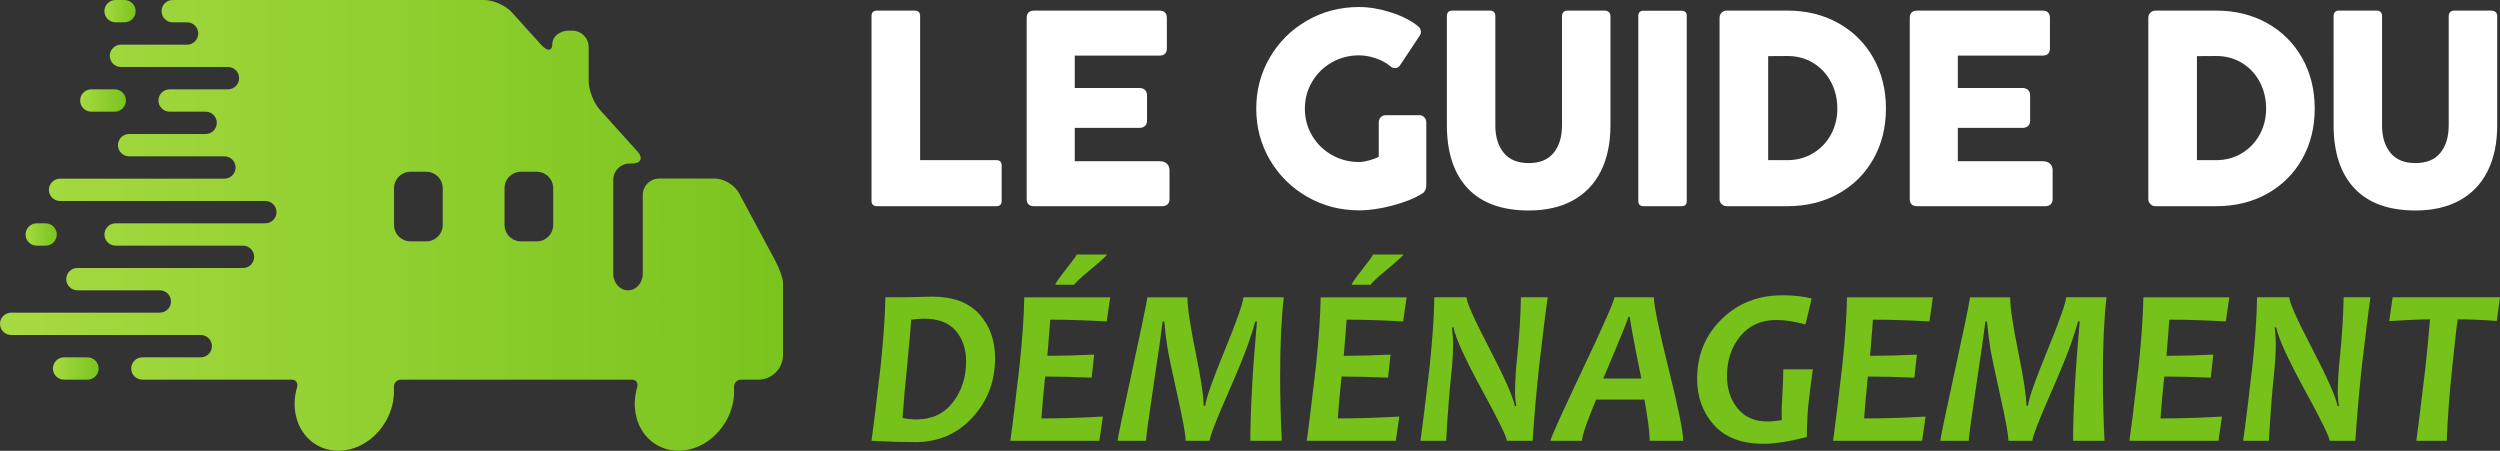 <?xml version="1.0" encoding="utf-8"?>
<!-- Generator: Adobe Illustrator 16.0.0, SVG Export Plug-In . SVG Version: 6.00 Build 0)  -->
<!DOCTYPE svg PUBLIC "-//W3C//DTD SVG 1.1//EN" "http://www.w3.org/Graphics/SVG/1.1/DTD/svg11.dtd">
<svg version="1.1" id="Calque_1" xmlns="http://www.w3.org/2000/svg" xmlns:xlink="http://www.w3.org/1999/xlink" x="0px" y="0px"
	 width="225.389px" height="40.641px" viewBox="0 0 225.389 40.641" enable-background="new 0 0 225.389 40.641"
	 xml:space="preserve">
<rect x="0" y="0" width="225.389" height="40.641" fill="#333333" stroke="none"/>
<g>
	<g>
		<linearGradient id="SVGID_1_" gradientUnits="userSpaceOnUse" x1="9.415" y1="1.007" x2="12.227" y2="1.007">
			<stop  offset="0" style="stop-color:#A6DA41"/>
			<stop  offset="1" style="stop-color:#7AC41E"/>
		</linearGradient>
		<path fill="url(#SVGID_1_)" d="M10.421,2.014h0.799c0.557,0,1.008-0.452,1.008-1.007C12.228,0.451,11.776,0,11.22,0h-0.799
			C9.865,0,9.415,0.451,9.415,1.007C9.415,1.562,9.865,2.014,10.421,2.014z"/>
		<linearGradient id="SVGID_2_" gradientUnits="userSpaceOnUse" x1="2.305" y1="21.142" x2="5.117" y2="21.142">
			<stop  offset="0" style="stop-color:#A6DA41"/>
			<stop  offset="1" style="stop-color:#7AC41E"/>
		</linearGradient>
		<path fill="url(#SVGID_2_)" d="M3.313,22.148h0.799c0.557,0,1.006-0.45,1.006-1.005c0-0.557-0.449-1.008-1.006-1.008H3.313
			c-0.558,0-1.008,0.451-1.008,1.008C2.305,21.698,2.755,22.148,3.313,22.148z"/>
		<linearGradient id="SVGID_3_" gradientUnits="userSpaceOnUse" x1="7.227" y1="9.061" x2="11.352" y2="9.061">
			<stop  offset="0" style="stop-color:#A6DA41"/>
			<stop  offset="1" style="stop-color:#7AC41E"/>
		</linearGradient>
		<path fill="url(#SVGID_3_)" d="M8.232,10.068h2.111c0.557,0,1.008-0.452,1.008-1.007c0-0.557-0.451-1.007-1.008-1.007H8.232
			c-0.555,0-1.006,0.45-1.006,1.007C7.227,9.616,7.678,10.068,8.232,10.068z"/>
		<linearGradient id="SVGID_4_" gradientUnits="userSpaceOnUse" x1="4.769" y1="33.222" x2="8.894" y2="33.222">
			<stop  offset="0" style="stop-color:#A6DA41"/>
			<stop  offset="1" style="stop-color:#7AC41E"/>
		</linearGradient>
		<path fill="url(#SVGID_4_)" d="M7.888,32.215H5.776c-0.557,0-1.007,0.451-1.007,1.007c0,0.555,0.45,1.006,1.007,1.006h2.111
			c0.556,0,1.006-0.451,1.006-1.006C8.894,32.666,8.443,32.215,7.888,32.215z"/>
		<linearGradient id="SVGID_5_" gradientUnits="userSpaceOnUse" x1="0" y1="20.32" x2="70.596" y2="20.32">
			<stop  offset="0" style="stop-color:#A6DA41"/>
			<stop  offset="1" style="stop-color:#7AC41E"/>
		</linearGradient>
		<path fill="url(#SVGID_5_)" d="M69.893,23.5l-3.269-6.093c-0.389-0.725-1.369-1.312-2.191-1.312h-4.998
			c-0.821,0-1.486,0.666-1.486,1.488v7.104c0,0.822-0.597,1.488-1.331,1.488s-1.331-0.667-1.331-1.488v-8.456
			c0-0.822,0.666-1.488,1.488-1.488h0.194c0.822,0,1.042-0.494,0.49-1.104L54.07,9.885c-0.551-0.61-0.998-1.771-0.998-2.592V4.25
			c0-0.822-0.667-1.488-1.487-1.488h-0.3c-0.821,0-1.488,0.535-1.488,1.196c0,0.661-0.446,0.703-0.998,0.092l-2.66-2.945
			C45.588,0.494,44.475,0,43.653,0c-5.997,0-28.08,0-28.08,0c-0.557,0-1.007,0.451-1.007,1.007c0,0.555,0.45,1.007,1.007,1.007
			h1.292c0.556,0,1.008,0.451,1.008,1.006s-0.452,1.007-1.008,1.007h-5.961c-0.556,0-1.007,0.45-1.007,1.007
			c0,0.556,0.451,1.006,1.007,1.006h9.649c0.555,0,1.005,0.451,1.005,1.006c0,0.556-0.45,1.008-1.005,1.008h-5.261
			c-0.557,0-1.008,0.45-1.008,1.007c0,0.555,0.451,1.007,1.008,1.007h3.246c0.558,0,1.007,0.451,1.007,1.006
			s-0.449,1.007-1.007,1.007H11.64c-0.558,0-1.006,0.451-1.006,1.007s0.448,1.006,1.006,1.006h7.301h1.292
			c0.556,0,1.006,0.451,1.006,1.006c0,0.557-0.45,1.007-1.006,1.007H5.412c-0.556,0-1.007,0.451-1.007,1.007
			c0,0.555,0.451,1.006,1.007,1.006H23.92c0.557,0,1.007,0.451,1.007,1.007c0,0.557-0.45,1.007-1.007,1.007H10.421
			c-0.556,0-1.006,0.451-1.006,1.008c0,0.556,0.45,1.005,1.006,1.005h11.486c0.555,0,1.006,0.451,1.006,1.007
			c0,0.557-0.451,1.006-1.006,1.006H6.979c-0.556,0-1.006,0.451-1.006,1.008c0,0.555,0.45,1.006,1.006,1.006h7.437
			c0.552,0.004,0.999,0.452,0.999,1.005c0,0.556-0.451,1.008-1.007,1.008H1.007C0.451,28.188,0,28.639,0,29.196
			c0,0.555,0.451,1.006,1.007,1.006h17.089c0.557,0,1.007,0.45,1.007,1.006c0,0.556-0.45,1.007-1.007,1.007h-5.26
			c-0.557,0-1.007,0.451-1.007,1.007c0,0.555,0.45,1.006,1.007,1.006h13.451c0.411,0,0.604,0.304,0.489,0.698
			c-0.6,2.06,0.076,4.214,1.787,5.201c2.063,1.191,4.845,0.236,6.212-2.134c0.562-0.974,0.796-2.035,0.736-3.029
			c-0.026-0.409,0.23-0.736,0.642-0.736h20.801c0.411,0,0.604,0.304,0.488,0.698c-0.601,2.06,0.075,4.214,1.788,5.201
			c2.062,1.191,4.844,0.236,6.211-2.134c0.563-0.974,0.797-2.035,0.735-3.029c-0.025-0.409,0.232-0.736,0.644-0.736h1.544
			c1.232,0,2.231-0.999,2.231-2.232v-0.179v-5.642c0-0.26,0-0.489,0-0.682C70.596,25.117,70.282,24.224,69.893,23.5z M39.915,20.272
			c0,0.822-0.667,1.488-1.488,1.488h-1.416c-0.82,0-1.487-0.666-1.487-1.488v-3.299c0-0.822,0.667-1.488,1.487-1.488h1.416
			c0.821,0,1.488,0.667,1.488,1.488V20.272z M49.875,20.272c0,0.822-0.665,1.488-1.487,1.488h-1.416
			c-0.821,0-1.487-0.666-1.487-1.488v-3.299c0-0.822,0.666-1.488,1.487-1.488h1.416c0.822,0,1.487,0.667,1.487,1.488V20.272z"/>
	</g>
	<g>
		<path fill="#FFFFFF" d="M90.184,14.559c0.079,0.081,0.12,0.193,0.12,0.338v3.234c0,0.145-0.041,0.258-0.12,0.338
			c-0.081,0.081-0.197,0.121-0.351,0.121H79.044c-0.146,0-0.26-0.041-0.345-0.121c-0.084-0.08-0.126-0.193-0.126-0.338V1.429
			c0-0.153,0.042-0.27,0.126-0.35c0.085-0.081,0.199-0.122,0.345-0.122h3.438c0.146,0,0.261,0.041,0.346,0.122
			c0.084,0.08,0.126,0.197,0.126,0.35v13.01h6.879C89.986,14.438,90.103,14.479,90.184,14.559z"/>
		<path fill="#FFFFFF" d="M92.562,1.597c0-0.201,0.056-0.358,0.169-0.471c0.111-0.112,0.269-0.169,0.47-0.169h11.358
			c0.2,0,0.355,0.057,0.469,0.169c0.113,0.113,0.17,0.27,0.17,0.471v2.775c0,0.201-0.055,0.358-0.164,0.471
			c-0.109,0.112-0.267,0.169-0.475,0.169h-7.664v2.921h5.816c0.217,0,0.387,0.058,0.512,0.175c0.126,0.116,0.188,0.279,0.188,0.488
			v2.293c0,0.201-0.063,0.358-0.188,0.471c-0.125,0.112-0.295,0.169-0.512,0.169h-5.816v3.005h7.664
			c0.272,0,0.487,0.075,0.645,0.223c0.156,0.149,0.234,0.348,0.234,0.598v2.606c0,0.193-0.059,0.346-0.174,0.459
			c-0.117,0.112-0.276,0.169-0.477,0.169H93.2c-0.201,0-0.358-0.055-0.47-0.163c-0.113-0.109-0.169-0.264-0.169-0.465V1.597z"/>
		<path fill="#FFFFFF" d="M123.407,14.469c0.346-0.093,0.646-0.203,0.895-0.333v-3.113c0-0.185,0.063-0.339,0.186-0.459
			c0.126-0.121,0.277-0.181,0.453-0.181h3.03c0.168,0,0.313,0.063,0.435,0.187c0.119,0.125,0.181,0.276,0.181,0.453v5.757
			c0,0.12-0.033,0.246-0.098,0.374s-0.144,0.222-0.24,0.277c-0.668,0.427-1.556,0.789-2.662,1.086s-2.122,0.447-3.046,0.447
			c-1.707,0-3.267-0.406-4.683-1.219c-1.416-0.813-2.537-1.919-3.362-3.318c-0.825-1.4-1.237-2.945-1.237-4.635
			c0-1.681,0.41-3.222,1.231-4.622s1.939-2.506,3.355-3.319c1.416-0.812,2.976-1.219,4.683-1.219c0.893,0,1.843,0.159,2.848,0.477
			c1.006,0.318,1.827,0.734,2.462,1.25c0.178,0.137,0.265,0.31,0.265,0.519c0,0.128-0.036,0.241-0.106,0.337l-1.774,2.667
			c-0.104,0.169-0.259,0.254-0.459,0.254c-0.162,0-0.297-0.053-0.41-0.157c-0.37-0.314-0.817-0.557-1.34-0.73
			c-0.523-0.173-1.015-0.26-1.472-0.26c-0.902,0-1.726,0.213-2.474,0.639c-0.749,0.427-1.342,1.008-1.776,1.745
			c-0.433,0.736-0.651,1.542-0.651,2.419c0,0.886,0.219,1.696,0.651,2.432c0.435,0.736,1.027,1.318,1.776,1.744
			c0.748,0.427,1.571,0.64,2.474,0.64C122.772,14.607,123.062,14.561,123.407,14.469z"/>
		<path fill="#FFFFFF" d="M134.813,11.313c0,1.021,0.251,1.842,0.754,2.461c0.502,0.62,1.257,0.929,2.262,0.929
			c0.999,0,1.747-0.309,2.245-0.929c0.5-0.619,0.748-1.44,0.748-2.461v-9.86c0-0.152,0.045-0.274,0.134-0.362
			c0.089-0.089,0.208-0.134,0.362-0.134h3.344c0.159,0,0.289,0.044,0.386,0.134c0.095,0.088,0.144,0.209,0.144,0.362v9.835
			c0,1.617-0.289,3.001-0.867,4.151c-0.581,1.151-1.422,2.028-2.522,2.632c-1.104,0.603-2.428,0.905-3.973,0.905
			c-2.421,0-4.258-0.667-5.508-1.997c-1.252-1.332-1.877-3.232-1.877-5.703V1.453c0-0.152,0.04-0.274,0.121-0.362
			c0.079-0.089,0.188-0.134,0.326-0.134h3.463c0.146,0,0.257,0.044,0.338,0.134c0.08,0.088,0.121,0.209,0.121,0.362V11.313z"/>
		<path fill="#FFFFFF" d="M152.07,18.119c0,0.314-0.153,0.471-0.459,0.471h-3.438c-0.153,0-0.269-0.041-0.35-0.121
			c-0.081-0.08-0.121-0.196-0.121-0.35V1.429c0-0.307,0.157-0.459,0.471-0.459h3.438c0.306,0,0.459,0.153,0.459,0.459V18.119z"/>
		<path fill="#FFFFFF" d="M155.028,1.597c0-0.177,0.061-0.328,0.186-0.453c0.126-0.125,0.275-0.188,0.453-0.188h5.479
			c1.713,0,3.244,0.376,4.592,1.129c1.347,0.752,2.398,1.798,3.155,3.138c0.756,1.339,1.135,2.862,1.135,4.567
			c0,1.698-0.379,3.215-1.135,4.55c-0.757,1.336-1.809,2.377-3.155,3.126c-1.348,0.749-2.879,1.123-4.592,1.123h-5.479
			c-0.178,0-0.327-0.063-0.453-0.187c-0.125-0.125-0.186-0.276-0.186-0.453V1.597z M161.146,14.438c0.852,0,1.622-0.208,2.31-0.622
			c0.688-0.414,1.226-0.975,1.612-1.684c0.387-0.707,0.578-1.487,0.578-2.341c0-0.885-0.191-1.689-0.578-2.413
			s-0.922-1.294-1.605-1.708c-0.685-0.414-1.457-0.621-2.316-0.621l-1.737,0.012v9.377H161.146z"/>
		<path fill="#FFFFFF" d="M172.176,1.597c0-0.201,0.057-0.358,0.17-0.471c0.111-0.112,0.27-0.169,0.47-0.169h11.357
			c0.2,0,0.357,0.057,0.471,0.169c0.111,0.113,0.168,0.27,0.168,0.471v2.775c0,0.201-0.055,0.358-0.161,0.471
			c-0.109,0.112-0.27,0.169-0.478,0.169h-7.664v2.921h5.817c0.218,0,0.388,0.058,0.514,0.175c0.123,0.116,0.186,0.279,0.186,0.488
			v2.293c0,0.201-0.063,0.358-0.186,0.471c-0.126,0.112-0.296,0.169-0.514,0.169h-5.817v3.005h7.664
			c0.272,0,0.489,0.075,0.645,0.223c0.158,0.149,0.237,0.348,0.237,0.598v2.606c0,0.193-0.059,0.346-0.176,0.459
			c-0.118,0.112-0.275,0.169-0.478,0.169h-11.586c-0.2,0-0.358-0.055-0.47-0.163c-0.113-0.109-0.17-0.264-0.17-0.465V1.597z"/>
		<path fill="#FFFFFF" d="M193.684,1.597c0-0.177,0.061-0.328,0.186-0.453c0.126-0.125,0.275-0.188,0.453-0.188h5.479
			c1.713,0,3.244,0.376,4.592,1.129c1.347,0.752,2.398,1.798,3.155,3.138c0.756,1.339,1.135,2.862,1.135,4.567
			c0,1.698-0.379,3.215-1.135,4.55c-0.757,1.336-1.809,2.377-3.155,3.126c-1.348,0.749-2.879,1.123-4.592,1.123h-5.479
			c-0.178,0-0.327-0.063-0.453-0.187c-0.125-0.125-0.186-0.276-0.186-0.453V1.597z M199.802,14.438c0.852,0,1.622-0.208,2.31-0.622
			c0.688-0.414,1.227-0.975,1.612-1.684c0.387-0.707,0.579-1.487,0.579-2.341c0-0.885-0.192-1.689-0.579-2.413
			c-0.386-0.724-0.922-1.294-1.605-1.708c-0.684-0.414-1.457-0.621-2.316-0.621l-1.737,0.012v9.377H199.802z"/>
		<path fill="#FFFFFF" d="M214.754,11.313c0,1.021,0.252,1.842,0.754,2.461c0.504,0.62,1.258,0.929,2.264,0.929
			c0.997,0,1.745-0.309,2.245-0.929c0.497-0.619,0.748-1.44,0.748-2.461v-9.86c0-0.152,0.045-0.274,0.132-0.362
			c0.089-0.089,0.21-0.134,0.362-0.134h3.343c0.162,0,0.289,0.044,0.387,0.134c0.097,0.088,0.146,0.209,0.146,0.362v9.835
			c0,1.617-0.291,3.001-0.87,4.151c-0.578,1.151-1.42,2.028-2.521,2.632c-1.103,0.603-2.426,0.905-3.971,0.905
			c-2.421,0-4.258-0.667-5.51-1.997c-1.25-1.332-1.877-3.232-1.877-5.703V1.453c0-0.152,0.04-0.274,0.121-0.362
			c0.081-0.089,0.188-0.134,0.325-0.134h3.465c0.144,0,0.257,0.044,0.338,0.134c0.079,0.088,0.12,0.209,0.12,0.362V11.313z"/>
	</g>
	<g>
		<path fill="#76C21B" d="M89.713,32.288c0,2.08-0.679,3.862-2.037,5.346c-1.357,1.484-3.087,2.227-5.187,2.227
			c-0.994,0-2.299-0.041-3.916-0.119c0.132-0.908,0.407-3.164,0.825-6.768c0.252-2.412,0.395-4.469,0.428-6.171h1.749
			c0.271,0,0.673-0.01,1.207-0.03c0.533-0.02,0.945-0.03,1.237-0.03c1.894,0,3.316,0.525,4.268,1.575
			C89.237,29.368,89.713,30.691,89.713,32.288z M87.1,32.595c0-1.132-0.313-2.06-0.939-2.782c-0.625-0.722-1.574-1.083-2.847-1.083
			c-0.317,0-0.705,0.03-1.162,0.089c-0.04,0.61-0.163,1.995-0.368,4.154c-0.166,1.583-0.305,3.153-0.417,4.71
			c0.403,0.086,0.824,0.129,1.262,0.129c1.398,0,2.492-0.516,3.283-1.545C86.703,35.237,87.1,34.013,87.1,32.595z"/>
		<path fill="#76C21B" d="M100.088,26.802l-0.308,2.177c-1.862-0.106-3.562-0.16-5.098-0.16c-0.046,0.709-0.133,1.796-0.259,3.26
			c1.312,0,2.719-0.037,4.224-0.109l-0.229,2.077c-1.45-0.066-2.85-0.099-4.193-0.099c-0.14,1.345-0.252,2.604-0.339,3.776
			c1.723,0,3.572-0.057,5.546-0.168l-0.317,2.187h-8.03c0.139-0.908,0.417-3.164,0.835-6.768c0.252-2.412,0.395-4.469,0.427-6.171
			H100.088z M99.801,22.946c0,0.079-0.489,0.527-1.467,1.341c-0.977,0.815-1.466,1.275-1.466,1.382h-1.728
			c0-0.106,0.319-0.568,0.963-1.387c0.643-0.818,0.965-1.264,0.965-1.336H99.801z"/>
		<path fill="#76C21B" d="M115.739,26.802c-0.218,1.888-0.327,4.247-0.327,7.076c0,1.862,0.048,3.816,0.147,5.864h-2.832
			c0-2.75,0.2-6.334,0.597-10.753h-0.159c-0.1,0.418-0.312,1.093-0.636,2.028c-0.325,0.934-0.973,2.512-1.947,4.735
			c-0.974,2.222-1.485,3.552-1.531,3.99h-2.156c0-0.524-0.249-1.902-0.751-4.135c-0.499-2.232-0.801-3.68-0.903-4.342
			c-0.104-0.663-0.194-1.421-0.273-2.276h-0.149c-0.085,0.762-0.356,2.664-0.813,5.705c-0.457,3.041-0.686,4.723-0.686,5.049h-2.564
			c0-0.18,0.427-2.232,1.282-6.157c0.854-3.925,1.32-6.187,1.401-6.783h3.616c0,0.908,0.243,2.549,0.73,4.924
			c0.487,2.375,0.73,3.99,0.73,4.844h0.149c0.066-0.643,0.642-2.282,1.724-4.919c1.084-2.637,1.654-4.253,1.715-4.85H115.739z"/>
		<path fill="#76C21B" d="M126.81,26.802l-0.308,2.177c-1.862-0.106-3.562-0.16-5.097-0.16c-0.047,0.709-0.134,1.796-0.259,3.26
			c1.311,0,2.718-0.037,4.223-0.109l-0.229,2.077c-1.45-0.066-2.85-0.099-4.192-0.099c-0.14,1.345-0.253,2.604-0.34,3.776
			c1.723,0,3.571-0.057,5.546-0.168l-0.317,2.187h-8.03c0.14-0.908,0.417-3.164,0.835-6.768c0.251-2.412,0.395-4.469,0.427-6.171
			H126.81z M126.522,22.946c0,0.079-0.489,0.527-1.467,1.341c-0.977,0.815-1.466,1.275-1.466,1.382h-1.728
			c0-0.106,0.319-0.568,0.963-1.387c0.643-0.818,0.965-1.264,0.965-1.336H126.522z"/>
		<path fill="#76C21B" d="M139.538,26.802c-0.117,0.729-0.376,2.786-0.774,6.171c-0.265,2.491-0.459,4.747-0.587,6.768h-2.324
			c0-0.319-0.746-1.842-2.236-4.572c-1.55-2.842-2.407-4.727-2.573-5.655h-0.149c0.072,0.504,0.109,1.011,0.109,1.521
			c0,0.775-0.059,1.719-0.179,2.832c-0.172,1.63-0.321,3.587-0.446,5.874h-2.316c0.14-0.935,0.417-3.19,0.835-6.768
			c0.251-2.418,0.391-4.475,0.417-6.171h2.902c0,0.438,0.668,1.941,2.007,4.512c1.412,2.703,2.192,4.469,2.345,5.297h0.139
			c-0.078-0.384-0.119-0.792-0.119-1.223c0-0.914,0.063-1.971,0.19-3.17c0.198-1.915,0.312-3.72,0.338-5.416H139.538z"/>
		<path fill="#76C21B" d="M151.753,39.741h-3.021c0-0.722-0.16-1.962-0.478-3.717h-4.353c-0.239,0.563-0.443,1.073-0.615,1.531
			c-0.425,1.086-0.647,1.814-0.665,2.187h-2.844c0.02-0.246,0.979-2.367,2.872-6.366c1.895-3.998,2.861-6.189,2.902-6.574h3.558
			c0,0.749,0.441,2.892,1.321,6.43C151.313,36.769,151.753,38.939,151.753,39.741z M147.977,34.126
			c-0.689-3.398-1.033-5.247-1.033-5.545h-0.149c-0.026,0.232-0.779,2.08-2.256,5.545H147.977z"/>
		<path fill="#76C21B" d="M163.44,33.301c-0.073,0.471-0.206,1.498-0.398,3.081c-0.079,0.749-0.13,1.756-0.15,3.021
			c-1.596,0.403-2.898,0.605-3.903,0.605c-1.975,0-3.465-0.567-4.472-1.699c-1.008-1.133-1.512-2.517-1.512-4.154
			c0-2.146,0.736-3.938,2.207-5.376c1.471-1.438,3.291-2.157,5.465-2.157c1.014,0,1.897,0.096,2.654,0.288l-0.559,2.345
			c-0.952-0.271-1.824-0.407-2.613-0.407c-1.377,0-2.466,0.487-3.265,1.46c-0.797,0.974-1.197,2.173-1.197,3.598
			c0,1.146,0.317,2.115,0.951,2.906c0.631,0.792,1.537,1.188,2.716,1.188c0.358,0,0.783-0.04,1.272-0.119
			c-0.006-0.12-0.01-0.345-0.01-0.676c0-0.312,0.026-0.897,0.074-1.759c0.051-0.861,0.075-1.577,0.075-2.146H163.44z"/>
		<path fill="#76C21B" d="M174.262,26.802l-0.31,2.177c-1.861-0.106-3.56-0.16-5.098-0.16c-0.046,0.709-0.133,1.796-0.259,3.26
			c1.313,0,2.721-0.037,4.224-0.109l-0.229,2.077c-1.45-0.066-2.848-0.099-4.193-0.099c-0.14,1.345-0.251,2.604-0.338,3.776
			c1.724,0,3.57-0.057,5.545-0.168l-0.318,2.187h-8.027c0.138-0.908,0.416-3.164,0.833-6.768c0.253-2.412,0.395-4.469,0.427-6.171
			H174.262z"/>
		<path fill="#76C21B" d="M189.913,26.802c-0.219,1.888-0.328,4.247-0.328,7.076c0,1.862,0.049,3.816,0.148,5.864h-2.832
			c0-2.75,0.2-6.334,0.597-10.753h-0.16c-0.099,0.418-0.312,1.093-0.635,2.028c-0.326,0.934-0.973,2.512-1.948,4.735
			c-0.973,2.222-1.484,3.552-1.531,3.99h-2.156c0-0.524-0.248-1.902-0.75-4.135c-0.5-2.232-0.801-3.68-0.904-4.342
			c-0.103-0.663-0.194-1.421-0.272-2.276h-0.15c-0.085,0.762-0.355,2.664-0.813,5.705c-0.457,3.041-0.686,4.723-0.686,5.049h-2.565
			c0-0.18,0.427-2.232,1.282-6.157c0.854-3.925,1.321-6.187,1.402-6.783h3.616c0,0.908,0.243,2.549,0.73,4.924
			c0.487,2.375,0.729,3.99,0.729,4.844h0.15c0.066-0.643,0.641-2.282,1.723-4.919c1.085-2.637,1.655-4.253,1.716-4.85H189.913z"/>
		<path fill="#76C21B" d="M200.983,26.802l-0.31,2.177c-1.861-0.106-3.561-0.16-5.098-0.16c-0.046,0.709-0.133,1.796-0.259,3.26
			c1.313,0,2.721-0.037,4.224-0.109l-0.229,2.077c-1.45-0.066-2.848-0.099-4.193-0.099c-0.14,1.345-0.251,2.604-0.338,3.776
			c1.724,0,3.57-0.057,5.545-0.168l-0.318,2.187h-8.027c0.137-0.908,0.416-3.164,0.833-6.768c0.253-2.412,0.395-4.469,0.427-6.171
			H200.983z"/>
		<path fill="#76C21B" d="M213.712,26.802c-0.117,0.729-0.376,2.786-0.774,6.171c-0.266,2.491-0.46,4.747-0.587,6.768h-2.324
			c0-0.319-0.746-1.842-2.237-4.572c-1.549-2.842-2.406-4.727-2.572-5.655h-0.15c0.073,0.504,0.109,1.011,0.109,1.521
			c0,0.775-0.059,1.719-0.178,2.832c-0.172,1.63-0.321,3.587-0.447,5.874h-2.315c0.14-0.935,0.416-3.19,0.835-6.768
			c0.251-2.418,0.391-4.475,0.417-6.171h2.902c0,0.438,0.668,1.941,2.007,4.512c1.411,2.703,2.192,4.469,2.344,5.297h0.14
			c-0.079-0.384-0.119-0.792-0.119-1.223c0-0.914,0.063-1.971,0.19-3.17c0.198-1.915,0.312-3.72,0.338-5.416H213.712z"/>
		<path fill="#76C21B" d="M225.389,26.802l-0.287,2.137c-1.252-0.099-2.432-0.149-3.538-0.149c-0.078,0.604-0.234,1.998-0.467,4.184
			c-0.271,2.563-0.441,4.819-0.508,6.768h-2.743c0.14-0.961,0.419-3.217,0.836-6.768c0.159-1.504,0.291-2.898,0.398-4.184
			c-0.888,0-2.114,0.053-3.678,0.16l0.308-2.147H225.389z"/>
	</g>
</g>
</svg>
